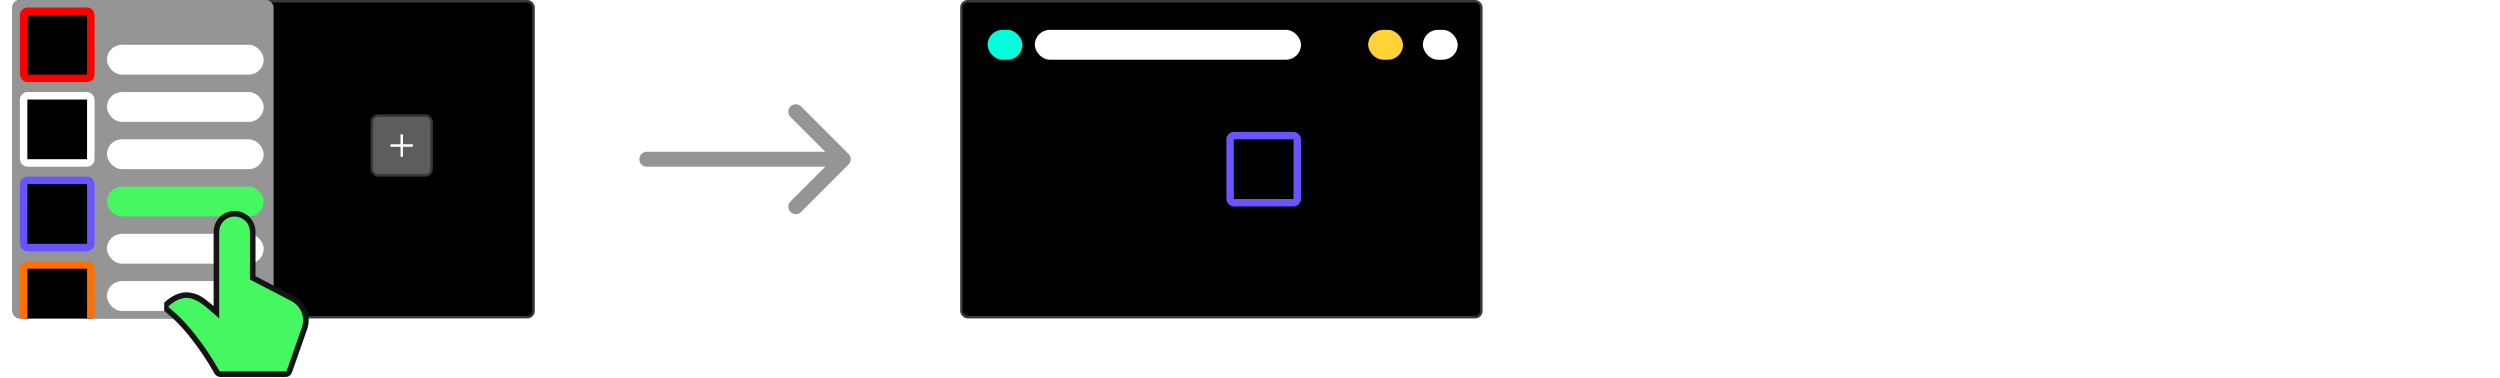 <svg width="1005" height="152" viewBox="0 0 1005 152" fill="none" xmlns="http://www.w3.org/2000/svg">
<rect width="1005" height="152" fill="white"/>
<rect width="1005" height="152" fill="white"/>
<rect x="5.5" y="0.5" width="209" height="127" rx="2.5" fill="black" stroke="#393838"/>
<rect x="386.5" y="0.5" width="209" height="127" rx="2.5" fill="black" stroke="#393838"/>
<rect x="110" y="128" width="105" height="128" rx="3" transform="rotate(-180 110 128)" fill="#959595"/>
<rect x="36.5" y="31.5" width="27" height="27" rx="1.5" transform="rotate(-180 36.5 31.5)" fill="black" stroke="#FF0000" stroke-width="3"/>
<rect x="36.5" y="65.5" width="27" height="27" rx="1.5" transform="rotate(-180 36.5 65.5)" fill="black" stroke="white" stroke-width="3"/>
<rect x="106" y="30" width="63" height="12" rx="6" transform="rotate(-180 106 30)" fill="white"/>
<rect x="523" y="24" width="107" height="12" rx="6" transform="rotate(-180 523 24)" fill="white"/>
<rect x="411" y="24" width="14" height="12" rx="6" transform="rotate(-180 411 24)" fill="#00FFDD"/>
<rect x="564" y="24" width="14" height="12" rx="6" transform="rotate(-180 564 24)" fill="#FFD236"/>
<rect x="586" y="24" width="14" height="12" rx="6" transform="rotate(-180 586 24)" fill="white"/>
<rect x="106" y="49" width="63" height="12" rx="6" transform="rotate(-180 106 49)" fill="white"/>
<rect x="106" y="68" width="63" height="12" rx="6" transform="rotate(-180 106 68)" fill="white"/>
<rect x="106" y="87" width="63" height="12" rx="6" transform="rotate(-180 106 87)" fill="#45F862"/>
<rect x="106" y="106" width="63" height="12" rx="6" transform="rotate(-180 106 106)" fill="white"/>
<rect x="106" y="125" width="63" height="12" rx="6" transform="rotate(-180 106 125)" fill="white"/>
<rect x="36.5" y="99.5" width="27" height="27" rx="1.5" transform="rotate(-180 36.5 99.5)" fill="black" stroke="#6954FF" stroke-width="3"/>
<rect x="521.5" y="81.5" width="27" height="27" rx="1.5" transform="rotate(-180 521.5 81.5)" fill="black" stroke="#6954FF" stroke-width="3"/>
<g clip-path="url(#clip0_3604_4096)">
<rect x="36.5" y="133.5" width="27" height="27" rx="1.5" transform="rotate(-180 36.5 133.5)" fill="black" stroke="#FF7000" stroke-width="3"/>
</g>
<g clip-path="url(#clip1_3604_4096)">
<g clip-path="url(#clip2_3604_4096)">
<path d="M93.803 84.811C89.383 85.067 85.877 88.733 85.877 93.217L85.877 123.06L85.012 122.322L83.924 121.419C80.842 118.916 79.329 118.218 76.93 117.718C73.438 116.99 70.114 118.144 66.486 121.189C65.126 122.331 65.195 124.444 66.627 125.494L66.962 125.753L67.336 126.056C67.959 126.569 68.672 127.192 69.459 127.928C71.732 130.051 74.129 132.635 76.534 135.685C80.244 140.393 83.474 145.213 86.224 150.144C86.707 151.011 87.622 151.548 88.615 151.548H114.787C115.949 151.548 116.984 150.814 117.37 149.718L123.458 132.398L123.63 131.864C125.108 126.863 122.845 121.473 118.171 119.047L102.716 111.025L102.718 93.217C102.718 88.566 98.948 84.796 94.298 84.796L93.803 84.811ZM94.298 87.534C97.3 87.534 99.758 89.862 99.966 92.811L99.981 93.217V112.691L116.91 121.477C120.39 123.283 122.087 127.279 121.029 131.006L120.875 131.49L114.787 148.81H88.615C85.793 143.751 82.483 138.811 78.684 133.991L78.153 133.324L77.11 132.056L76.098 130.876L75.122 129.782L74.188 128.775L73.301 127.855L72.467 127.02L71.692 126.27L70.981 125.605L70.046 124.767L68.887 123.788L68.246 123.286C73.608 118.785 77.19 119.66 82.064 123.45L82.966 124.171L84.38 125.365L86.403 127.151L88.615 129.135V93.217C88.615 90.078 91.159 87.534 94.298 87.534Z" fill="#131415"/>
<path fill-rule="evenodd" clip-rule="evenodd" d="M88.615 129.135C79.735 121.185 75.721 117.011 68.246 123.286C68.246 123.286 72.986 126.761 78.684 133.991C82.483 138.811 85.793 143.751 88.615 148.81H114.787L120.875 131.49C122.232 127.631 120.541 123.361 116.91 121.477L99.981 112.691V93.217C99.981 90.079 97.436 87.534 94.298 87.534C91.159 87.534 88.615 90.079 88.615 93.217C88.615 105.19 88.615 117.163 88.615 129.135Z" fill="#45F862" stroke="#45F862" stroke-linejoin="round"/>
</g>
</g>
<path d="M260 61C258.343 61 257 62.343 257 64C257 65.657 258.343 67 260 67V64V61ZM341.121 66.121C342.293 64.95 342.293 63.05 341.121 61.879L322.029 42.787C320.858 41.615 318.958 41.615 317.787 42.787C316.615 43.958 316.615 45.858 317.787 47.029L334.757 64L317.787 80.971C316.615 82.142 316.615 84.042 317.787 85.213C318.958 86.385 320.858 86.385 322.029 85.213L341.121 66.121ZM260 64V67H339V64V61H260V64Z" fill="#959595"/>
<rect x="149.5" y="46.5" width="24" height="24" rx="2.5" fill="#5D5D5D" stroke="#393838"/>
<line x1="161.5" y1="54" x2="161.5" y2="63" stroke="white"/>
<line x1="157" y1="58.5" x2="166" y2="58.5" stroke="white"/>
<defs>
<clipPath id="clip0_3604_4096">
<rect width="30" height="23" fill="white" transform="translate(8 105)"/>
</clipPath>
<clipPath id="clip1_3604_4096">
<rect width="60.23" height="87.607" fill="white" transform="translate(66 64)"/>
</clipPath>
<clipPath id="clip2_3604_4096">
<rect width="60.23" height="68.443" fill="white" transform="translate(65.508 83.361)"/>
</clipPath>
</defs>
</svg>
